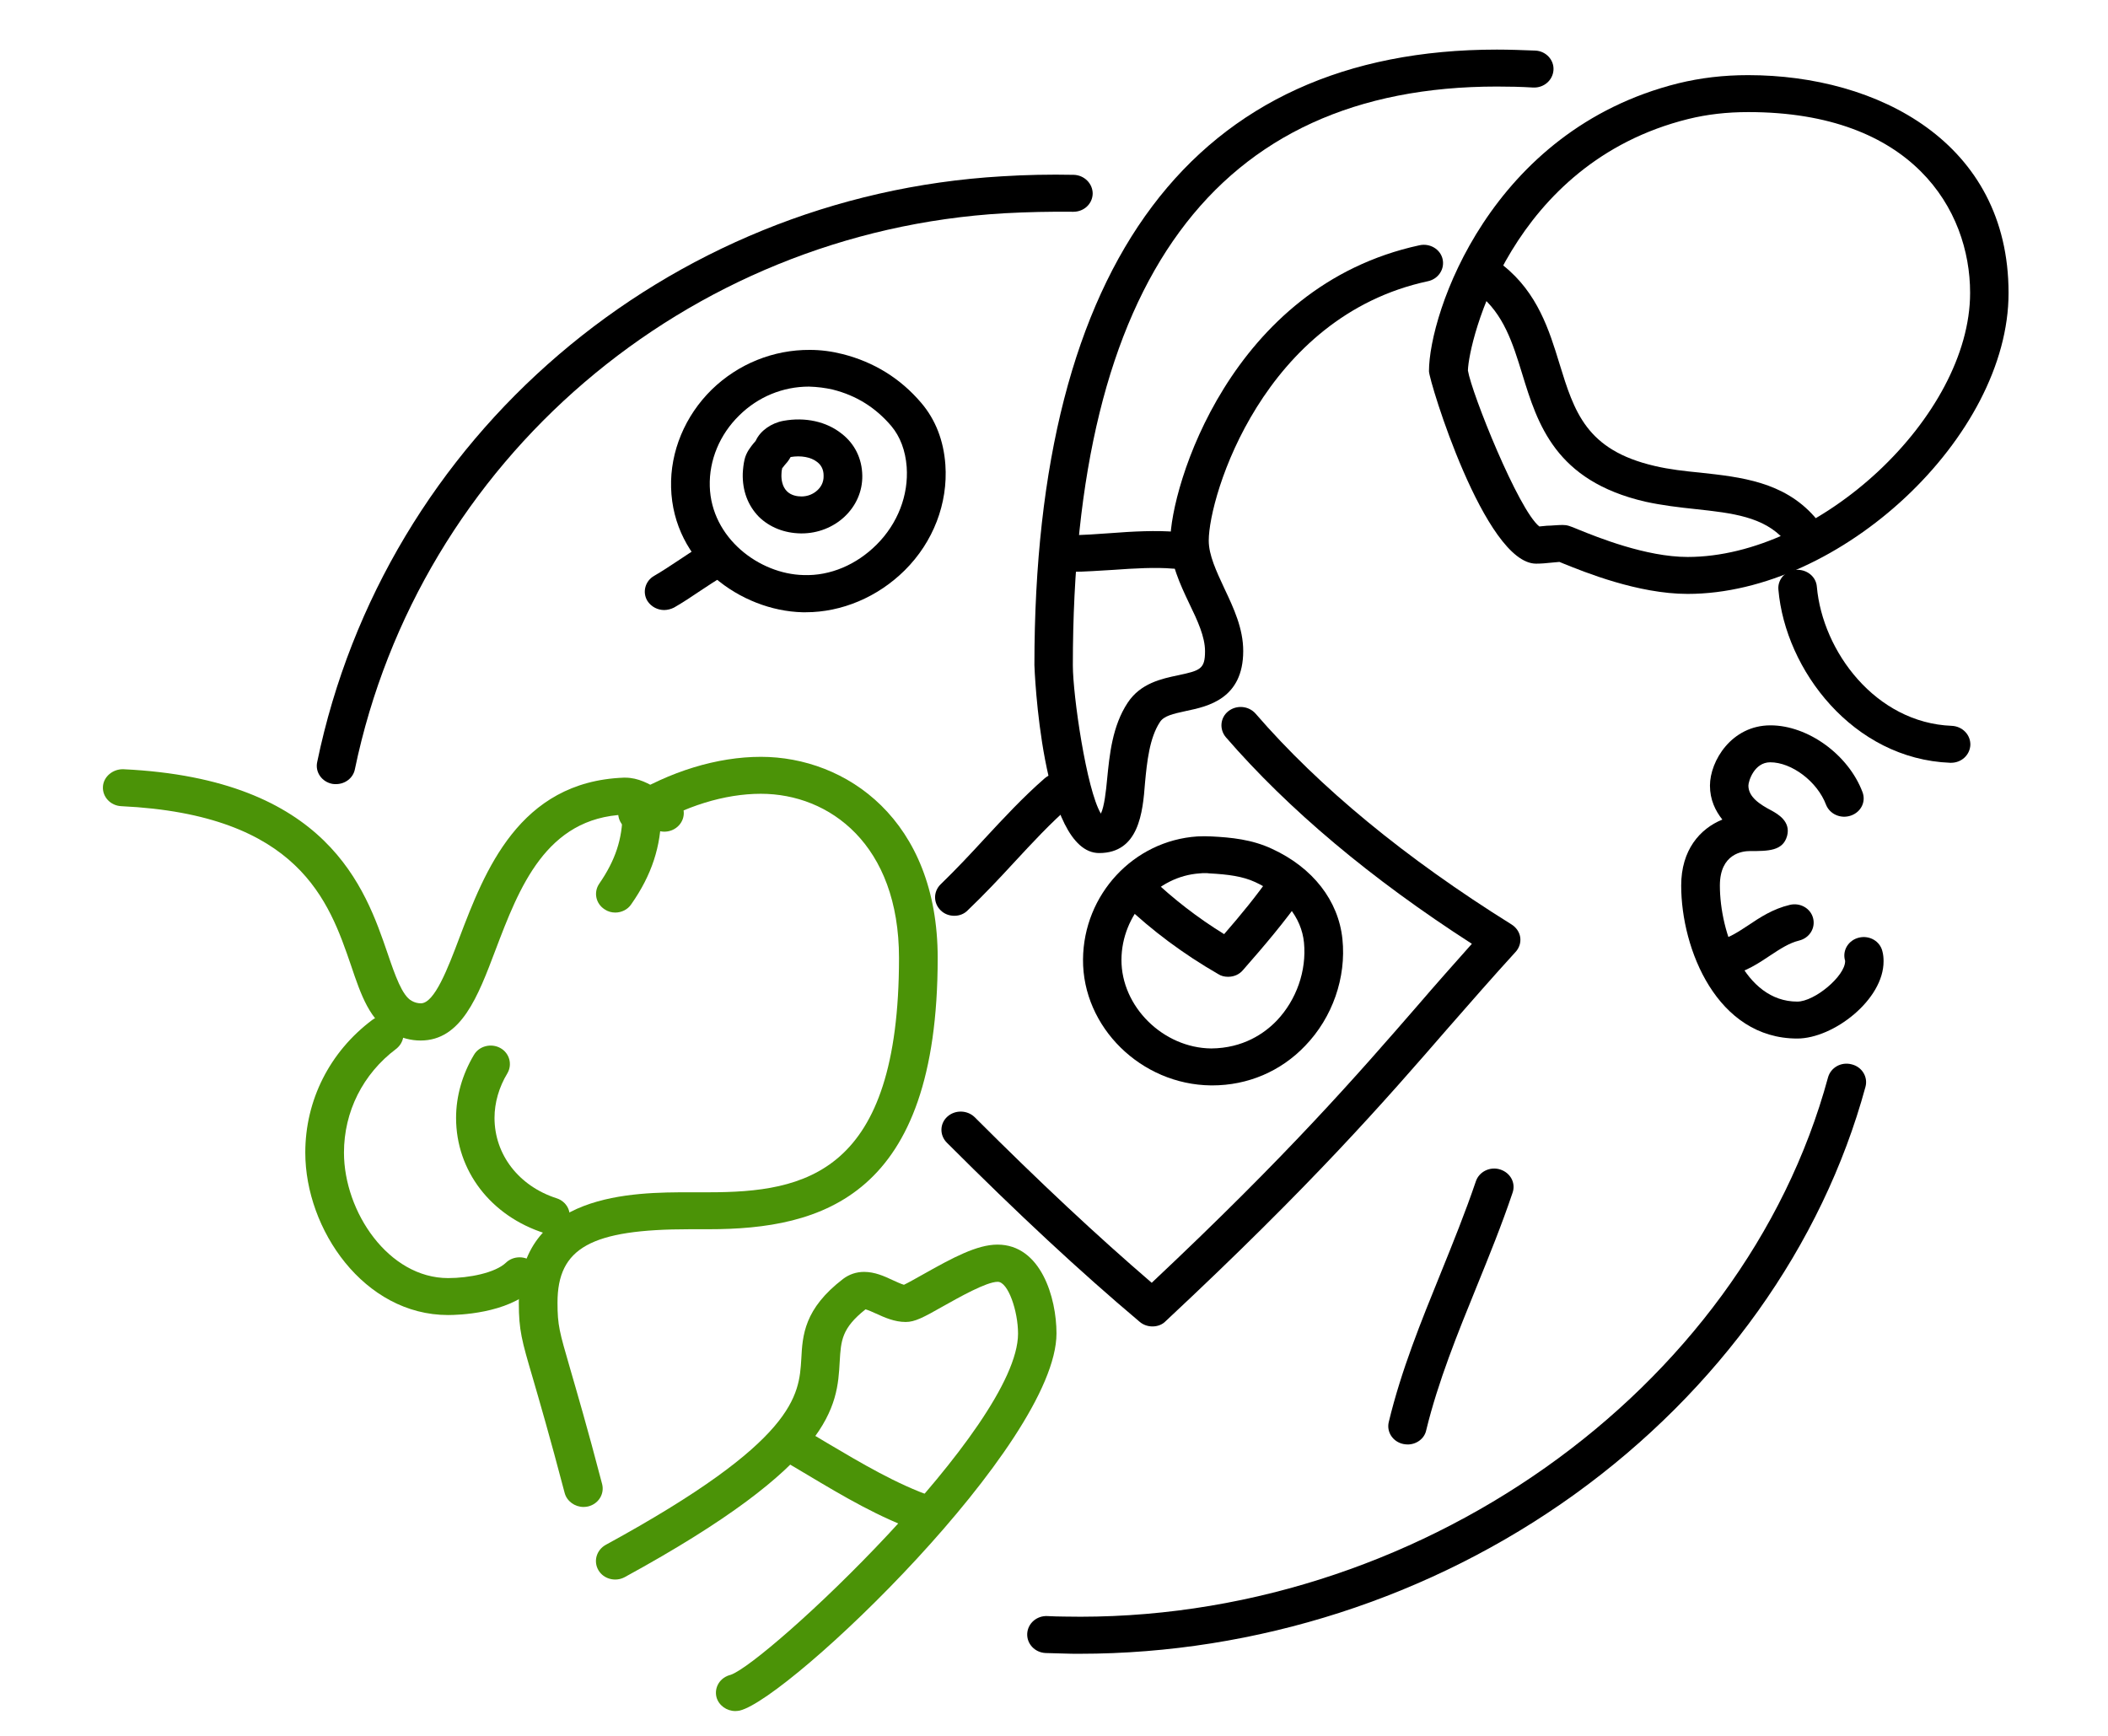 <?xml version="1.0" encoding="utf-8"?>
<!-- Generator: Adobe Illustrator 24.1.0, SVG Export Plug-In . SVG Version: 6.00 Build 0)  -->
<svg version="1.1" id="Layer_1" xmlns="http://www.w3.org/2000/svg" xmlns:xlink="http://www.w3.org/1999/xlink" x="0px" y="0px"
	 viewBox="0 0 85 70" style="enable-background:new 0 0 85 70;" xml:space="preserve">
<style type="text/css">
	.st0{fill:#4B9307;}
</style>
<g>
	<g>
		<path class="st0" d="M16.96,41.96c-0.39,0-0.77-0.1-1.12-0.29c-0.92-0.49-1.28-1.53-1.69-2.75c-0.88-2.56-2.08-6.07-9.26-6.41
			c-0.43-0.02-0.76-0.37-0.74-0.78c0.02-0.41,0.4-0.72,0.82-0.71c8.25,0.39,9.76,4.8,10.66,7.43c0.3,0.88,0.59,1.71,0.97,1.91
			c0.12,0.07,0.25,0.1,0.37,0.1c0.55,0,1.09-1.41,1.56-2.66c1.01-2.65,2.39-6.28,6.62-6.44c0.01,0,0.05,0,0.06,0
			c0.53,0,0.97,0.25,1.35,0.48c0.17,0.1,0.35,0.2,0.48,0.25c0.41,0.13,0.63,0.55,0.49,0.94c-0.14,0.39-0.58,0.6-0.99,0.47
			c-0.3-0.09-0.56-0.25-0.8-0.39c-0.16-0.1-0.44-0.26-0.54-0.26c-3.19,0.12-4.27,2.96-5.22,5.46C19.27,40.19,18.6,41.96,16.96,41.96
			z"/>
	</g>
	<g>
		<path class="st0" d="M23.53,60.77c-0.35,0-0.67-0.23-0.76-0.56c-0.61-2.32-1.02-3.72-1.29-4.65c-0.44-1.5-0.56-1.91-0.56-3.03
			c0-4.45,4.66-4.45,6.9-4.45l0.75,0c3.89,0,7.68-0.73,7.68-9.45c0-4.57-2.8-6.62-5.57-6.62c-1.46,0-3.08,0.5-4.55,1.41
			c-0.36,0.22-0.84,0.12-1.08-0.22c-0.23-0.35-0.13-0.81,0.23-1.03c1.72-1.06,3.64-1.65,5.4-1.65c3.44,0,7.13,2.54,7.13,8.11
			c0,9.64-4.67,10.94-9.24,10.94l-0.75,0c-3.99,0-5.34,0.75-5.34,2.96c0,0.92,0.08,1.18,0.5,2.63c0.27,0.94,0.69,2.35,1.3,4.69
			c0.1,0.4-0.15,0.8-0.57,0.9C23.66,60.76,23.6,60.77,23.53,60.77z"/>
	</g>
	<g>
		<path class="st0" d="M18.07,53.03c-3.39,0-5.76-3.45-5.76-6.55c0-2.11,0.98-4.06,2.7-5.35c0.34-0.25,0.83-0.2,1.09,0.12
			c0.27,0.32,0.21,0.79-0.13,1.05c-1.34,1.01-2.1,2.53-2.1,4.18c0,2.39,1.8,5.06,4.2,5.06c0.84,0,1.9-0.21,2.33-0.62
			c0.3-0.29,0.8-0.29,1.1,0c0.3,0.29,0.3,0.76,0,1.05C20.45,52.98,18.46,53.03,18.07,53.03z"/>
	</g>
	<g>
		<path class="st0" d="M22.21,49.77c-0.08,0-0.16-0.01-0.25-0.04c-2.17-0.69-3.57-2.52-3.57-4.65c0-0.87,0.25-1.75,0.72-2.54
			c0.21-0.36,0.69-0.48,1.06-0.28c0.37,0.2,0.5,0.66,0.29,1.02c-0.34,0.56-0.52,1.19-0.52,1.8c0,1.48,0.98,2.75,2.5,3.24
			c0.41,0.13,0.63,0.55,0.49,0.94C22.84,49.57,22.54,49.77,22.21,49.77z"/>
	</g>
	<g>
		<path class="st0" d="M24.81,36.8c-0.15,0-0.3-0.04-0.43-0.13c-0.36-0.23-0.45-0.69-0.22-1.03c0.65-0.94,0.94-1.81,0.94-2.84
			c0-0.41,0.35-0.74,0.78-0.74c0.43,0,0.78,0.33,0.78,0.74c0,1.32-0.38,2.49-1.21,3.67C25.31,36.68,25.06,36.8,24.81,36.8z"/>
	</g>
	<g>
		<path class="st0" d="M29.65,69c-0.35,0-0.67-0.23-0.76-0.56c-0.1-0.4,0.15-0.8,0.57-0.9c1.44-0.49,11.59-9.98,11.59-13.76
			c0-0.91-0.4-2.09-0.82-2.09c-0.46,0-1.58,0.64-2.19,0.98c-0.81,0.46-1.15,0.64-1.52,0.64c-0.45,0-0.85-0.18-1.2-0.34
			c-0.13-0.06-0.31-0.14-0.42-0.17c-0.96,0.76-0.99,1.26-1.04,2.09c-0.1,1.83-0.23,4.1-8.67,8.71c-0.37,0.2-0.85,0.08-1.06-0.28
			c-0.21-0.36-0.08-0.81,0.29-1.02c7.7-4.2,7.8-6.03,7.89-7.5c0.05-0.95,0.11-2.02,1.69-3.23c0.24-0.18,0.53-0.28,0.84-0.28
			c0.43,0,0.81,0.17,1.15,0.33c0.14,0.06,0.34,0.16,0.46,0.19c0.17-0.08,0.52-0.28,0.79-0.43c1.19-0.67,2.16-1.19,2.98-1.19
			c1.75,0,2.38,2.14,2.38,3.58c0,4.45-10.77,14.73-12.77,15.21C29.78,68.99,29.71,69,29.65,69z"/>
	</g>
	<g>
		<path class="st0" d="M37.36,61.81c-0.09,0-0.18-0.01-0.27-0.04c-1.62-0.56-3.1-1.44-4.54-2.3c-0.39-0.23-0.77-0.46-1.15-0.68
			c-0.37-0.21-0.49-0.67-0.27-1.02c0.22-0.35,0.7-0.47,1.07-0.26c0.39,0.22,0.78,0.46,1.17,0.69c1.37,0.81,2.78,1.65,4.25,2.16
			c0.4,0.14,0.61,0.57,0.47,0.95C37.98,61.62,37.68,61.81,37.36,61.81z"/>
	</g>
	<g>
		<path d="M13.55,31.62c-0.05,0-0.1,0-0.15-0.01c-0.42-0.08-0.7-0.47-0.61-0.88C15.51,17.61,26.86,7.9,40.4,7.11
			c0.96-0.06,1.93-0.08,2.89-0.06c0.43,0.01,0.77,0.35,0.77,0.76c-0.01,0.41-0.35,0.73-0.78,0.73c-0.93-0.01-1.86,0.01-2.78,0.06
			C27.67,9.34,16.9,18.57,14.31,31.02C14.24,31.38,13.91,31.62,13.55,31.62z"/>
	</g>
	<g>
		<path d="M43.54,66.69c-0.22,0-0.44,0-0.66-0.01c-0.24-0.01-0.48-0.01-0.72-0.02c-0.43-0.02-0.76-0.37-0.74-0.78
			c0.02-0.41,0.38-0.73,0.81-0.71c0.23,0.01,0.46,0.02,0.68,0.02c14.13,0.29,27.36-9.07,30.8-21.74c0.11-0.4,0.53-0.64,0.95-0.53
			c0.42,0.1,0.67,0.51,0.56,0.91c-1.74,6.4-5.91,12.24-11.74,16.44C57.71,64.42,50.65,66.69,43.54,66.69z"/>
	</g>
	<g>
		<path d="M44.32,34.4c-2.33,0-2.61-7.5-2.61-7.58C41.71,10.58,48.16,2,60.36,2c0.51,0,1.03,0.02,1.55,0.04
			c0.43,0.02,0.76,0.38,0.73,0.79c-0.03,0.41-0.39,0.72-0.82,0.7c-0.48-0.03-0.97-0.04-1.46-0.04c-11.34,0-17.1,7.85-17.1,23.34
			c0,1.21,0.55,5.01,1.13,5.98c0.14-0.28,0.21-0.94,0.25-1.37c0.1-1.01,0.21-2.16,0.83-3.1c0.52-0.79,1.37-0.97,2.04-1.11
			c0.89-0.19,1.08-0.25,1.08-0.97c0-0.58-0.3-1.23-0.63-1.91c-0.38-0.8-0.77-1.63-0.77-2.54c0-2.15,2.41-10.27,10.05-11.92
			c0.42-0.09,0.84,0.16,0.93,0.56c0.09,0.4-0.17,0.8-0.59,0.89c-6.63,1.42-8.84,8.65-8.84,10.46c0,0.59,0.31,1.24,0.63,1.93
			c0.38,0.8,0.76,1.62,0.76,2.52c0,1.94-1.44,2.24-2.3,2.42c-0.55,0.12-0.9,0.2-1.06,0.45c-0.42,0.64-0.52,1.6-0.6,2.45
			C46.08,32.77,45.92,34.4,44.32,34.4z"/>
	</g>
	<g>
		<path d="M43.18,23.06c-0.43,0-0.78-0.33-0.78-0.74c0-0.41,0.35-0.74,0.78-0.74c0.5,0,1.03-0.04,1.59-0.08
			c0.89-0.07,1.87-0.12,2.66-0.05c0.43,0.04,0.74,0.41,0.7,0.81c-0.04,0.41-0.43,0.71-0.85,0.67c-0.67-0.06-1.56-0.01-2.38,0.05
			C44.33,23.01,43.75,23.06,43.18,23.06z"/>
	</g>
	<g>
		<path d="M32.49,24.69c-0.04,0-0.08,0-0.13,0c-2.48-0.06-5.22-2-5.3-5.03c-0.04-1.45,0.56-2.89,1.64-3.95
			c1.07-1.04,2.49-1.61,3.96-1.6c0.44,0,0.89,0.06,1.32,0.17c1.26,0.32,2.33,0.98,3.17,1.97c0.57,0.67,0.9,1.51,0.97,2.49
			c0.11,1.56-0.49,3.12-1.64,4.26C35.39,24.08,33.94,24.69,32.49,24.69z M32.62,15.59c-1.05,0-2.05,0.41-2.81,1.16
			c-0.79,0.77-1.22,1.81-1.19,2.86c0.06,2.09,2,3.54,3.78,3.58c1.08,0.04,2.14-0.42,2.95-1.23c0.85-0.85,1.29-1.99,1.21-3.13
			c-0.05-0.66-0.26-1.22-0.62-1.65c-0.64-0.75-1.41-1.23-2.36-1.47C33.27,15.64,32.96,15.6,32.62,15.59z"/>
	</g>
	<g>
		<path d="M32.33,21.51c-0.01,0-0.03,0-0.04,0c-0.67-0.01-1.26-0.25-1.69-0.67c-0.44-0.45-0.67-1.05-0.65-1.75
			c0.01-0.19,0.03-0.37,0.07-0.55c0.07-0.31,0.26-0.53,0.38-0.68c0.03-0.03,0.06-0.06,0.08-0.1c0.18-0.39,0.62-0.7,1.11-0.79
			c0.88-0.16,1.74,0.03,2.35,0.52c0.53,0.41,0.82,1.01,0.83,1.69c0.01,0.63-0.25,1.22-0.72,1.66
			C33.59,21.27,32.97,21.51,32.33,21.51z M31.54,18.88c-0.02,0.08-0.03,0.17-0.03,0.25c-0.01,0.2,0.03,0.49,0.22,0.68
			c0.17,0.17,0.41,0.21,0.59,0.21c0.24,0,0.47-0.09,0.64-0.25c0.12-0.11,0.26-0.3,0.25-0.59c0-0.24-0.09-0.42-0.26-0.55
			c-0.25-0.2-0.66-0.27-1.07-0.2c-0.08,0.15-0.18,0.26-0.26,0.35C31.6,18.81,31.57,18.85,31.54,18.88z M31.53,18.9L31.53,18.9
			L31.53,18.9z M31.55,18.85C31.55,18.85,31.55,18.85,31.55,18.85C31.55,18.85,31.55,18.85,31.55,18.85z"/>
	</g>
	<g>
		<path d="M26.78,24.6c-0.26,0-0.52-0.13-0.67-0.36c-0.22-0.35-0.1-0.81,0.27-1.02c0.31-0.18,0.63-0.39,0.96-0.61
			c0.34-0.23,0.69-0.46,1.05-0.67c0.37-0.21,0.85-0.1,1.07,0.26c0.22,0.35,0.1,0.81-0.27,1.02c-0.31,0.18-0.63,0.39-0.96,0.61
			c-0.34,0.23-0.7,0.47-1.05,0.67C27.06,24.56,26.92,24.6,26.78,24.6z"/>
	</g>
	<g>
		<path d="M68.05,23.95c-2.01,0-4.18-0.89-5-1.22c-0.07-0.03-0.12-0.05-0.17-0.07c-0.11,0.01-0.22,0.02-0.33,0.03
			c-0.19,0.02-0.39,0.04-0.61,0.04c-2.07,0-4.32-7.37-4.32-7.76c0-2.33,2.47-9.72,10.05-11.61c0.9-0.22,1.82-0.33,2.82-0.33
			c5.22,0,10.5,2.71,10.5,8.78C81,17.6,74.22,23.95,68.05,23.95z M63.01,21.17c0.19,0,0.29,0.04,0.65,0.19
			c0.74,0.3,2.71,1.1,4.39,1.1c5.32,0,11.39-5.67,11.39-10.65c0-3.36-2.34-7.29-8.94-7.29c-0.87,0-1.66,0.09-2.43,0.28
			c-7.16,1.78-8.85,8.99-8.88,10.14c0.15,0.92,2.04,5.63,2.88,6.29c0.1-0.01,0.21-0.02,0.31-0.03
			C62.57,21.2,62.78,21.17,63.01,21.17z"/>
	</g>
	<g>
		<path d="M72.56,22.04c-0.22,0-0.44-0.09-0.6-0.26c-0.84-0.95-2.12-1.09-3.59-1.25c-0.66-0.07-1.35-0.15-2.03-0.3
			c-3.63-0.84-4.34-3.13-4.96-5.15c-0.38-1.24-0.75-2.42-1.76-3.22c-0.33-0.26-0.38-0.73-0.1-1.05c0.28-0.32,0.77-0.36,1.1-0.1
			c1.38,1.1,1.85,2.61,2.26,3.95c0.6,1.95,1.08,3.49,3.84,4.13c0.59,0.14,1.22,0.21,1.84,0.27c1.65,0.18,3.36,0.37,4.6,1.77
			c0.28,0.31,0.24,0.78-0.09,1.05C72.92,21.98,72.74,22.04,72.56,22.04z"/>
	</g>
	<g>
		<path d="M78.67,30.76c-0.01,0-0.02,0-0.03,0c-3.92-0.15-6.65-3.74-6.93-6.98c-0.04-0.41,0.28-0.77,0.71-0.8
			c0.43-0.03,0.81,0.27,0.84,0.68c0.23,2.61,2.37,5.49,5.44,5.61c0.43,0.02,0.76,0.36,0.75,0.77
			C79.43,30.45,79.09,30.76,78.67,30.76z"/>
	</g>
	<g>
		<path d="M72.47,41.88c-3.23,0-4.68-3.6-4.68-6.17c0-1.43,0.75-2.29,1.66-2.66c-0.28-0.35-0.5-0.8-0.5-1.37
			c0-0.99,0.87-2.43,2.44-2.43c1.51,0,3.14,1.18,3.71,2.69c0.15,0.39-0.06,0.81-0.47,0.95c-0.41,0.14-0.85-0.06-1-0.44
			c-0.35-0.93-1.38-1.71-2.25-1.71c-0.65,0-0.88,0.77-0.88,0.94c0,0.46,0.46,0.76,0.94,1.01c0.23,0.13,0.78,0.43,0.62,1.02
			c-0.17,0.61-0.76,0.61-1.51,0.61c-0.28,0-1.2,0.1-1.2,1.39c0,1.89,0.99,4.68,3.12,4.68c0.7,0,1.93-1.03,1.93-1.63
			c0-0.02,0-0.03-0.01-0.05c-0.1-0.4,0.15-0.8,0.57-0.9c0.42-0.1,0.84,0.14,0.94,0.54c0.04,0.14,0.05,0.28,0.05,0.41
			C75.96,40.31,73.93,41.88,72.47,41.88z"/>
	</g>
	<g>
		<path d="M69.53,39.37c-0.35,0-0.67-0.23-0.76-0.56c-0.1-0.4,0.15-0.8,0.57-0.9c0.4-0.1,0.75-0.33,1.16-0.6
			c0.46-0.31,0.99-0.66,1.67-0.82c0.42-0.1,0.84,0.14,0.94,0.54c0.1,0.4-0.15,0.8-0.57,0.9c-0.4,0.1-0.75,0.33-1.16,0.6
			c-0.46,0.31-0.99,0.66-1.67,0.82C69.65,39.36,69.59,39.37,69.53,39.37z"/>
	</g>
	<g>
		<path d="M46.47,53.49c-0.18,0-0.37-0.06-0.52-0.19c-2.42-2.04-4.89-4.34-7.77-7.22c-0.3-0.3-0.29-0.77,0.02-1.05
			c0.31-0.28,0.8-0.27,1.1,0.02c2.64,2.64,4.93,4.78,7.14,6.68c5.51-5.18,8.28-8.37,10.73-11.19c0.73-0.85,1.44-1.65,2.18-2.48
			c-4.07-2.62-7.4-5.42-9.92-8.33c-0.27-0.32-0.23-0.79,0.1-1.05c0.33-0.26,0.82-0.22,1.1,0.1c2.57,2.97,6.04,5.83,10.32,8.5
			c0.19,0.12,0.32,0.31,0.35,0.52c0.03,0.21-0.04,0.43-0.19,0.59c-0.95,1.04-1.82,2.04-2.74,3.09c-2.55,2.94-5.45,6.27-11.36,11.79
			C46.87,53.42,46.67,53.49,46.47,53.49z"/>
	</g>
	<g>
		<path d="M38.48,36.93c-0.2,0-0.4-0.07-0.55-0.22c-0.3-0.29-0.3-0.76,0-1.05c0.62-0.6,1.21-1.23,1.78-1.85
			c0.76-0.82,1.54-1.66,2.41-2.42c0.32-0.28,0.81-0.25,1.1,0.05c0.29,0.3,0.27,0.78-0.05,1.05c-0.81,0.7-1.53,1.48-2.29,2.3
			c-0.58,0.63-1.19,1.28-1.85,1.91C38.88,36.86,38.68,36.93,38.48,36.93z"/>
	</g>
	<g>
		<path d="M48.88,43.77c-0.02,0-0.03,0-0.05,0c-2.82-0.03-5.18-2.35-5.16-5.08c0.02-2.62,2.04-4.79,4.61-4.96
			c0.19-0.01,0.38-0.01,0.57,0c0.79,0.04,1.63,0.12,2.44,0.5c1.65,0.76,2.68,2.09,2.84,3.64c0.16,1.55-0.4,3.16-1.5,4.3
			C51.65,43.2,50.32,43.77,48.88,43.77z M48.59,35.21c-0.07,0-0.14,0-0.21,0.01c-1.73,0.11-3.15,1.67-3.16,3.48
			c-0.01,1.89,1.68,3.56,3.62,3.58c1.28-0.01,2.14-0.6,2.64-1.12c0.8-0.84,1.21-2.02,1.1-3.15c-0.1-1.02-0.82-1.91-1.97-2.44
			c-0.5-0.23-1.08-0.31-1.85-0.35C48.71,35.21,48.65,35.21,48.59,35.21z"/>
	</g>
	<g>
		<path d="M49.52,39.39c-0.14,0-0.28-0.03-0.4-0.11c-1.39-0.8-2.67-1.75-3.8-2.83c-0.3-0.29-0.3-0.76,0-1.05
			c0.3-0.29,0.8-0.29,1.1,0c0.89,0.85,1.87,1.61,2.94,2.27c0.67-0.77,1.32-1.56,1.91-2.41c0.24-0.34,0.72-0.44,1.08-0.21
			c0.36,0.23,0.45,0.69,0.22,1.03c-0.77,1.1-1.6,2.07-2.45,3.04C49.97,39.3,49.75,39.39,49.52,39.39z"/>
	</g>
	<g>
		<path d="M56.76,58.25c-0.06,0-0.12-0.01-0.18-0.02c-0.42-0.09-0.68-0.49-0.58-0.89c0.5-2.08,1.31-4.07,2.09-5.99
			c0.49-1.21,1-2.47,1.42-3.71c0.13-0.39,0.57-0.61,0.98-0.48c0.41,0.13,0.64,0.54,0.5,0.94c-0.43,1.28-0.95,2.56-1.45,3.79
			c-0.76,1.87-1.55,3.81-2.03,5.78C57.44,58.02,57.11,58.25,56.76,58.25z"/>
	</g>
</g>
</svg>
